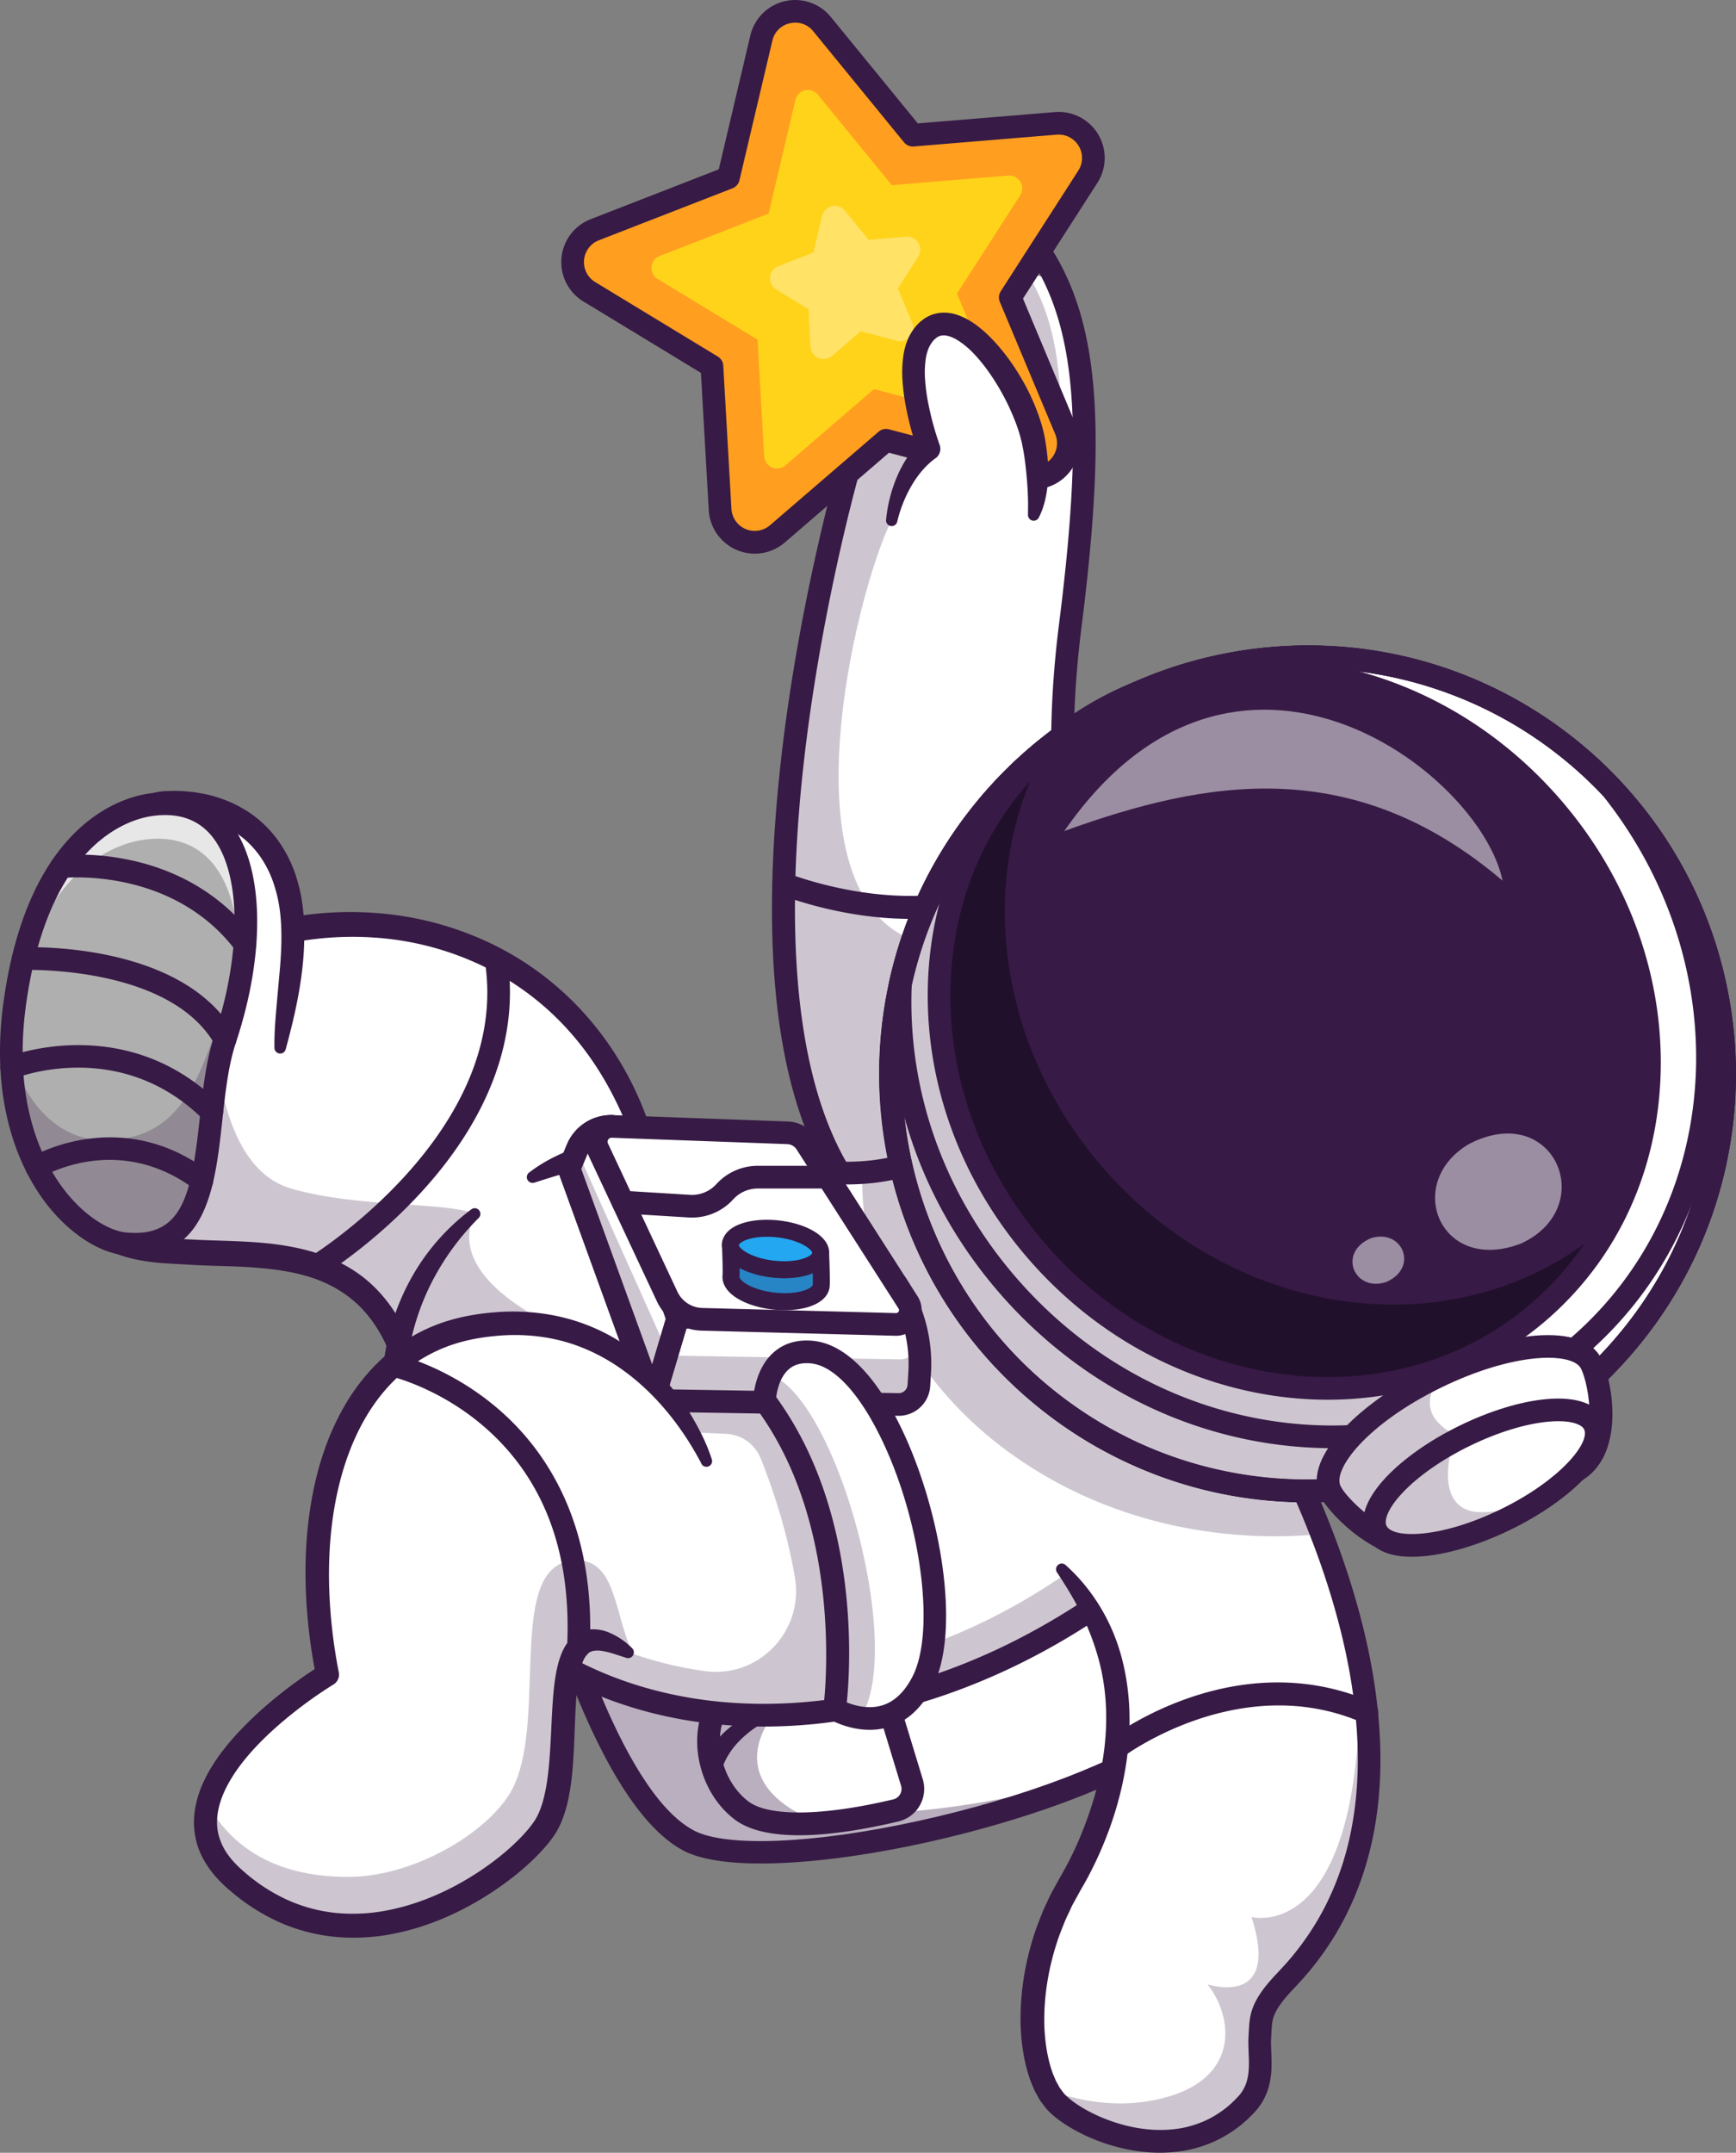 <svg id="Layer_1" data-name="Layer 1" xmlns="http://www.w3.org/2000/svg" viewBox="0 0 2476.14 3070.08"><rect x="0" y="0" width="2476.14" height="3070.08" fill="#808080" stroke="none"/><defs><style>.cls-1{fill:#fff;}.cls-2{opacity:0.25;}.cls-3{fill:#371a45;}.cls-4{fill:#afafaf;}.cls-5{opacity:0.7;}.cls-6{opacity:0.35;}.cls-7{fill:#ff9e1f;}.cls-8{fill:#ffd31a;}.cls-9{fill:#ffe266;}.cls-10{fill:#21102b;}.cls-11{opacity:0.5;}.cls-12{fill:#22a7f0;}</style></defs><path class="cls-1" d="M2486.61,2095l-459.19,106.33c-277.64-260.76-40.82-1076.39-40.82-1076.39l-8.78-258.46s174.42-33.18,261.46-17.7c10.58,1.87,19.84,4.46,27.36,7.89,69.61,31.87,71.89,208.52,35,495.41-16.42,127.23-14.05,236.39-1,328.81C2341.35,1970.15,2486.61,2095,2486.61,2095Z" transform="translate(-775.01 -459.72)"/><g class="cls-2"><path class="cls-3" d="M2486.61,2095l-459.19,106.33c-277.64-260.76-40.82-1076.39-40.82-1076.39l-8.78-258.46s174.42-33.18,261.46-17.7c28.63,43,49.24,108.06,48.41,206.37-.85,102-148.22,64.06-148.22,64.06s-62.28,22.13-93.07,83.14c-50.12,99.22-164.82,558.4,53,604.61C2180,1824,2249,1758.36,2300.55,1680.84,2341.35,1970.15,2486.61,2095,2486.61,2095Z" transform="translate(-775.01 -459.72)"/></g><path class="cls-3" d="M2027.41,2217.45a16.15,16.15,0,0,1-11.06-4.37c-119-111.79-162.59-330.29-129.53-649.44,22.9-221.14,76.67-416.43,83.52-440.73L1961.65,867a16.16,16.16,0,0,1,6.4-13.45c34.7-26.22,210.73-153.77,268.87-89.06,101.79,113.33,122.14,262.1,80.68,589.57-33.77,266.72,16.91,450.67,65.37,558,52.43,116.15,113.63,170.15,114.24,170.68a16.16,16.16,0,0,1-21.14,24.45c-2.68-2.31-66.23-58-121.65-179.82-50.68-111.4-103.76-302-68.89-577.4,40.08-316.5,21.74-458.79-72.66-563.9-27.24-30.34-143.89,33.21-218.63,88.26l8.49,250a16,16,0,0,1-.63,5.05c-2.33,8.06-230.85,809.11,36.38,1060.11a16.16,16.16,0,0,1-11.07,27.94Z" transform="translate(-775.01 -459.72)"/><path class="cls-3" d="M2073.15,1770.1q-15,0-30.62-1c-85.62-5.74-152.94-32.75-155.76-33.9a16.16,16.16,0,0,1,12.17-30c3.11,1.26,257.71,101.63,386.4-58.64a16.16,16.16,0,0,1,25.21,20.24C2256,1734.71,2174.37,1770.1,2073.15,1770.1Z" transform="translate(-775.01 -459.72)"/><path class="cls-1" d="M1721.93,2246.27l-82.13,65.14-267,211.79C1357.26,2221.79,1167.92,2253.66,1041,2245c-34.24-2.35-101.61-.31-135.59-41.32,0,0-7.44-95.08,22.13-193.4,22.52-75,66.49-151.81,151.59-190C1343.16,1702.1,1697,1827.62,1721.93,2246.27Z" transform="translate(-775.01 -459.72)"/><g class="cls-2"><path class="cls-3" d="M1639.8,2311.41l-267,211.79C1357.26,2221.79,1167.92,2253.66,1041,2245c-34.24-2.35-101.61-.31-135.59-41.32,0,0-7.44-95.08,22.13-193.4l153.65-174.46S1057.13,2117.19,1191,2155c98,27.67,213.15,18,261.45,35.51C1508.91,2211,1576.27,2258.5,1639.8,2311.41Z" transform="translate(-775.01 -459.72)"/></g><path class="cls-3" d="M1364.74,2523.62c-2.9-13.26-5.4-26.4-8-39.44s-5.5-25.88-8.58-38.59c-6.24-25.36-13.5-50.28-24.85-72.91-11.17-22.65-26.08-42.93-44.79-58.64s-40.91-27.05-65-34.19-49.87-10.57-76.1-12.51-53.14-2.12-80.7-3.33l-40.76-2.36a318.81,318.81,0,0,1-42.45-4.89c-14.33-2.74-28.88-6.79-42.91-13.49A104.69,104.69,0,0,1,893,2214h0l-3.28-3.7-.39-5.36c-1.12-15.39-1.3-29.65-1.12-44.41s.95-29.25,2.2-43.84a589.16,589.16,0,0,1,13.85-86.94c6.9-28.67,16.14-57,29-84.11A321,321,0,0,1,982.42,1870a264.36,264.36,0,0,1,71.33-57c6.71-3.6,13.69-7,20.53-10s13.58-5.84,20.47-8.51c13.79-5.35,27.78-10.16,42-14.32a490.93,490.93,0,0,1,175.57-18.31,455.8,455.8,0,0,1,170.34,47,428.64,428.64,0,0,1,138,110.36c37.79,45.65,66,98.77,83.6,154.67a520,520,0,0,1,19.59,85.28,571.62,571.62,0,0,1,6.15,86.65,8.1,8.1,0,0,1-16.13,1v0c-7.24-56-18.34-111.22-37.63-163.32-19-52-45.49-101.21-80.8-143.27a395.18,395.18,0,0,0-128-101,421.33,421.33,0,0,0-157.73-42.38c-54.76-3.89-110.16,2.49-162.91,17.74-13.18,3.85-26.18,8.31-39,13.25q-9.62,3.72-19,7.89c-6.22,2.72-12,5.59-17.91,8.72a228.11,228.11,0,0,0-61.71,49.21,285.32,285.32,0,0,0-43.75,67.27A414.63,414.63,0,0,0,938,2038.08a555.93,555.93,0,0,0-13.93,81.73q-2,20.71-2.71,41.55c-.46,13.74-.51,28,.19,41.11l-3.67-9h0c14.29,16.22,37.08,24.93,61.7,28.81a364.77,364.77,0,0,0,38.32,3.64l40.4,2c26.57,1.17,53.94,1.42,81.7,3.48s56.06,6,83.83,14.52,54.84,22.21,77.27,41.91,39.79,44.35,52.06,70.45c24.58,52.47,32.84,109.57,27.69,164.58a8.17,8.17,0,0,1-16.11,1Z" transform="translate(-775.01 -459.72)"/><path class="cls-1" d="M1174.51,1955.21c7.28-61.34,29.89-154.14,10.91-227.23-26.16-100.72-109.66-126.41-174.77-122-131.72,8.81-90.82,436.69-90.82,436.69l220.08-19.87Z" transform="translate(-775.01 -459.72)"/><path class="cls-3" d="M1166.48,1954.26c-.39-20,1.28-39.62,2.93-59l5.15-57.45c2.94-37.76,3.46-75.79-6.72-110-9.61-34.63-30.28-64.66-59.77-82.56a147,147,0,0,0-48.48-18.59c-4.33-.83-8.74-1.36-13.09-2.07-4.43-.3-8.83-.83-13.27-1-4.45,0-8.89-.38-13.34,0l-6.66.28a18.57,18.57,0,0,0-2.86.26l-2.52.3a43,43,0,0,0-18.33,8.29c-5.69,4.38-10.86,10.46-15.43,17.36-9.15,13.92-15.79,31-21,48.57-10.21,35.5-15.15,73.55-18.18,111.62-5.85,76.29-4.28,154.25,1,230.85l0,.35a16.16,16.16,0,0,1-32.2,2.73c-4-39.58-6.09-78.64-7-118.11s-.57-78.93,2.5-118.55,8-79.37,19.31-119c5.85-19.72,13.19-39.56,25.41-58.36,6.17-9.32,13.64-18.45,23.4-26a77.24,77.24,0,0,1,34.53-15.33l4.74-.56a43.86,43.86,0,0,1,4.43-.35l7.95-.25c5.29-.3,10.6.17,15.9.24,5.3.26,10.58.91,15.87,1.38,5.26.87,10.55,1.6,15.77,2.67a181.61,181.61,0,0,1,59.87,23.78,162.13,162.13,0,0,1,46.89,44.9,185.09,185.09,0,0,1,26.7,58c5.85,20.37,8.24,41.29,8.9,61.69a426.23,426.23,0,0,1-2.63,60.52c-4.43,39.76-13.64,78-23.77,115.35l0,.07a8.16,8.16,0,0,1-16-2Z" transform="translate(-775.01 -459.72)"/><path class="cls-4" d="M952.65,2233.34c-64.86-6.52-188.6-117.9-156.17-345.62s145.31-273.34,193-280.23c141.28-20.42,165.06,158.85,106.46,334.6C1058,2056.09,1098.36,2248,952.65,2233.34Z" transform="translate(-775.01 -459.72)"/><g class="cls-5"><path class="cls-1" d="M1108.58,1899.37c23.3-140.39-13.39-258.69-129.62-241.93-42.44,6.12-136.35,42.87-179.47,211,35.9-211,143.69-254.24,190-260.92C1119.31,1588.73,1149.93,1738.56,1108.58,1899.37Z" transform="translate(-775.01 -459.72)"/></g><g class="cls-2"><path class="cls-3" d="M1123.45,1817.69c-4.08,39.79-13.4,82.22-27.47,124.4-38,114,2.37,305.92-143.32,291.25-57-5.72-159.6-92.57-161.47-268.27,26.8,86.44,80.22,117.08,120.81,119.8C1065.82,2095.15,1068.12,1935.46,1123.45,1817.69Z" transform="translate(-775.01 -459.72)"/></g><path class="cls-3" d="M968.42,2250.33a173.89,173.89,0,0,1-17.39-.9h0c-35.28-3.55-76.94-31-108.72-71.53-32.7-41.74-84.22-135.24-61.83-292.46,35.63-250.18,167.23-288.24,206.72-294,47.47-6.86,87,6.67,114.1,39.14,50.18,60,54.1,184.3,10,316.58-10.63,31.88-15,71.68-19.18,110.18C1082.21,2148.11,1071,2250.33,968.42,2250.33Zm-14.16-33.07c82.79,8.35,94.07-56.67,105.72-163.38,4.39-40.18,8.93-81.74,20.65-116.9,40-120,38.36-234.79-4.13-285.61-19.85-23.76-48.35-33.12-84.68-27.88C958,1628.38,845,1662.06,812.48,1890c-20.7,145.34,25.75,230.28,55.28,268,31.75,40.53,66.44,57.27,86.5,59.29Z" transform="translate(-775.01 -459.72)"/><path class="cls-3" d="M1124.5,1822.29a16.12,16.12,0,0,1-12.93-6.45c-90.75-120.59-245.55-104.19-247.13-104a16.16,16.16,0,0,1-3.78-32.1c7.07-.85,174.62-19,276.74,116.68a16.17,16.17,0,0,1-12.9,25.88Z" transform="translate(-775.01 -459.72)"/><path class="cls-3" d="M1096,1958.26a16.16,16.16,0,0,1-14.09-8.22c-64.4-114-271.21-107.09-273.28-107a16.16,16.16,0,0,1-1.32-32.29c9.28-.42,228.61-7.86,302.75,123.38a16.16,16.16,0,0,1-14.06,24.12Z" transform="translate(-775.01 -459.72)"/><path class="cls-3" d="M1077.16,2061.75a16.1,16.1,0,0,1-11.42-4.73c-118.83-118.71-266.46-60.59-267.94-60a16.17,16.17,0,0,1-12.18-30c1.68-.68,169.16-66.61,303,67.06a16.17,16.17,0,0,1-11.42,27.6Z" transform="translate(-775.01 -459.72)"/><path class="cls-3" d="M1063,2159.51a16.09,16.09,0,0,1-9.72-3.26c-109.61-82.66-216.59-19.1-217.65-18.45a16.16,16.16,0,0,1-16.85-27.59c1.26-.76,127-75.51,254,20.23a16.16,16.16,0,0,1-9.74,29.07Z" transform="translate(-775.01 -459.72)"/><path class="cls-1" d="M2480.11,2464.88l-91.78,16.23-46.75,8.25-806.19,142.45s12.83,54.42,35.91,126c4.51,14,9.41,28.67,14.68,43.71,39.24,112.09,99.12,245.08,171.41,283.09,108.08,56.81,541.86-38.52,694.75-152.11,70.1-52.05,62.76-224.91,47.86-345.22-1.63-13.45-3.4-26.26-5.17-38.14C2487.45,2499,2480.11,2464.88,2480.11,2464.88Z" transform="translate(-775.01 -459.72)"/><g class="cls-6"><path class="cls-3" d="M2388.33,2481.11l-46.75,8.25-640.13,113.1-166.06,29.35s.27,1.13.8,3.29c.16.61.34,1.34.52,2.11.16.61.33,1.3.51,2,.11.53.26,1.05.37,1.58.07.21.1.45.16.65.25,1,.52,2.07.83,3.21a5.38,5.38,0,0,0,.19.77c.24.93.49,1.91.75,3,.35,1.42.75,2.88,1.15,4.42.31,1.09.59,2.27.91,3.45l1,3.69c.41,1.58.88,3.24,1.3,4.94,1,3.44,1.92,7.09,3,10.93.89,3.41,1.89,7,3,10.68,1.21,4.29,2.46,8.78,3.81,13.43,5,17.17,10.87,36.78,17.68,57.9,1.32,4.11,2.69,8.29,4.07,12.51,1,2.94,2,5.95,3,9,2.44,7.27,5,14.74,7.62,22.24,39.24,112.13,99.12,245.08,171.4,283.05,89,46.81,398.84-9.53,590.86-94.36-173,49.88-365.42,73.21-432.5,37.93-33.16-17.44-64.21-57.93-92-107.71-11.82-21.2,4.52-46.92,28.78-45.91l.58,0c44.46,1.69,93.86-2.58,149.9-16.12,120.1-29,288.76-87.83,396.92-252.05C2402.53,2602.52,2396.33,2547.55,2388.33,2481.11Z" transform="translate(-775.01 -459.72)"/></g><path class="cls-3" d="M1860.36,3117.28c-47.67,0-86.42-5.7-110.51-18.37-136.46-71.73-226.44-447.45-230.21-463.41l-3.92-16.65,976.89-172.59,3.28,15.22c.21,1,21.08,98.7,28,205.27,9.51,147.3-11.36,241.08-62,278.74C2336.26,3038.76,2037.14,3117.28,1860.36,3117.28Zm-305.09-472.59c19,73.58,101.17,368.6,209.62,425.61,46,24.2,171.49,18.85,319.61-13.62,151.76-33.27,288.94-85.82,358-137.14,80.29-59.65,47.59-321.62,24.92-436Z" transform="translate(-775.01 -459.72)"/><path class="cls-1" d="M2075.68,3001.63l-46.92-154a31.53,31.53,0,0,0-31.46-22.35c-52.58,2.2-173.76,13.59-201.62,71.47-23.14,48-4.48,113.43,37.08,144.86,46.49,35.17,163,13.48,220-.06A31.56,31.56,0,0,0,2075.68,3001.63Z" transform="translate(-775.01 -459.72)"/><g class="cls-6"><path class="cls-3" d="M1997.29,2825.31c-52.57,2.17-173.75,13.58-201.6,71.46-23.15,48.05-4.49,113.42,37.09,144.88,28.6,21.6,83.68,21.72,135.09,15.46-26.71-1.42-49.6-7.92-66.08-18.69-94.42-61.73-17.21-141-17.21-141s-24.26-5.3-27.33-13.17c-12.85-32.91,95.43-49.81,151.66-57.26A30.57,30.57,0,0,0,1997.29,2825.31Z" transform="translate(-775.01 -459.72)"/></g><path class="cls-3" d="M1914.85,3077c-37.09,0-70.16-6.07-91.84-22.46-49-37.07-67.8-111-41.9-164.77,30.61-63.56,148.16-77.79,215.51-80.61a47.59,47.59,0,0,1,47.6,33.79l46.92,154a47.72,47.72,0,0,1-34.63,60.36C2012.44,3067.75,1960.6,3077,1914.85,3077Zm83.77-235.56-.65,0c-100.79,4.22-171,27.52-187.74,62.33-19.23,39.95-4.45,97.18,32.28,125,29.08,22,106.29,20.92,206.53-2.9a15.41,15.41,0,0,0,11.18-19.49l-46.92-154A15.39,15.39,0,0,0,1998.62,2841.42Z" transform="translate(-775.01 -459.72)"/><path class="cls-3" d="M1777.24,2976a63.71,63.71,0,0,1,3.26-8.4c1.14-2.44,2.33-4.83,3.64-7.08a112.31,112.31,0,0,1,8.48-13,134.3,134.3,0,0,1,20.67-22,170.65,170.65,0,0,1,50.26-29.76,241.72,241.72,0,0,1,27.32-8.57c9.21-2.6,18.25-4.15,27.47-5.91s18.46-3,27.82-3.82,18.51-1.42,28.76-.21a4.26,4.26,0,0,1-.63,8.48l-.51,0a93.74,93.74,0,0,0-12.87.7c-4.42.49-8.85,1.21-13.27,2-8.84,1.62-17.63,3.7-26.35,6.1s-17.56,4.87-25.8,8a223.49,223.49,0,0,0-24.43,10.17,149.23,149.23,0,0,0-41.66,30,109.38,109.38,0,0,0-15.29,19.55,86.45,86.45,0,0,0-5.65,10.64c-.84,1.8-1.53,3.6-2.17,5.39a38.84,38.84,0,0,0-1.35,4.57,14.33,14.33,0,0,1-28.35-4.17,16.22,16.22,0,0,1,.45-2Z" transform="translate(-775.01 -459.72)"/><path class="cls-3" d="M2419,2690.32c7,18.74,13.35,37.45,19.52,56.36s12,37.91,17.28,57.15,10.32,38.6,14.31,58.39,7.44,39.82,8.57,60.94a16.18,16.18,0,0,1-32.31,1.72c0-.35,0-.69,0-1v-.17c.26-18.37-1.69-37.55-4.24-56.64s-6.17-38.3-10.11-57.42-8.43-38.2-13.25-57.21-10-38-15.52-56.71l0-.09a8.33,8.33,0,0,1,15.8-5.28Z" transform="translate(-775.01 -459.72)"/><path class="cls-1" d="M2583.08,2509c-25.62,37.18-50.66,75-82,106.33q-12.78,12.81-25.79,25a1091.59,1091.59,0,0,1-144.87,115.21c-362.58,240.27-775.15,182.44-937.74-102.44-103.86-182-62-391.28,103.43-494.7,172.61-107.91,292.06-43.16,445.48-27.83a380.07,380.07,0,0,0,63.16,1.37c1.37,0,2.79-.14,4.16-.27,57.49-4.54,114.56-25.28,171.67-77l89,100.4,261.13,294.8Z" transform="translate(-775.01 -459.72)"/><g class="cls-2"><path class="cls-3" d="M2583.08,2509c-25.62,37.18-50.66,75-82,106.33-393.28,393.21-919.54,368.68-1108.4,37.75-41.78-73.21-60-150.83-56.05-224.18,16.5-72.45,18.16-150.77,115.85-238.43,16.64-15-98.27,90.79,201.44,197.73,45.46,16.2-249.22,197.48-243.93,206.64,82.53,143.51,216.67,226.33,370,248,77,10.9,141.86-56.85,128.82-133.54-12.08-71.09-34.28-133.66-48.91-170a55.66,55.66,0,0,0-49.07-34.74l-48.8-2.26-34-76.92s183.11-80.73,221.61-57.78c34.58,20.57,70.48,385.77,77.46,460.17,159.27-39.94,320.91-137.41,455.4-292.79,18.48-21.33,50.81-34.59,78.48-51Z" transform="translate(-775.01 -459.72)"/></g><path class="cls-3" d="M1529.62,2132c23.34-18,50.19-30.17,78-39.32,3.52-1.09,7-2.13,10.72-3.13,4.14-1,7.44-1.65,11.21-2.48q10.9-2.19,21.88-3.73a349.41,349.41,0,0,1,44.13-3.19c29.45-.19,58.53,2.9,86.88,7.37s56.1,10.39,83.67,15.39,55,9.57,82.27,12c27.12,2.44,54.16,2.25,80.45-1.88a247.52,247.52,0,0,0,75.31-24.44A280.62,280.62,0,0,0,2138.3,2068a367,367,0,0,0,31.42-25.29l12.19-10.89,10.76,12.15,402.52,454.4,8.4,9.48-7.19,10.41c-22.63,32.74-45.16,66.85-73.45,97.64-3.52,3.85-7.19,7.63-10.86,11.32l-10.87,10.64c-7.18,7.16-14.66,14-22,20.95s-15.06,13.59-22.58,20.4c-7.69,6.62-15.35,13.27-23.16,19.76-62.44,51.85-130.6,97.14-203.61,133.16s-150.76,62.84-231.13,77.49-163.33,16.9-244.4,3.37c-80.89-13.57-159.91-43.24-227.84-90.55a494.94,494.94,0,0,1-160.84-185.6c-18.55-37-32.45-76.65-40-117.7s-8.71-83.44-2.11-124.84a331.18,331.18,0,0,1,41.41-117.76,311.16,311.16,0,0,1,82.28-92.14,8.1,8.1,0,0,1,10.58,12.22l0,0a363.23,363.23,0,0,0-67.88,93.49A348,348,0,0,0,1356.25,2399c-9.88,75.61,4.06,154.24,38.55,223.28,34.08,69.41,86.47,129.55,150.08,173.54,63.59,44.3,138,72.35,214.75,85.22s156.24,10.71,233.29-3.28,152.15-39.73,222.58-74.67,136.62-78.68,197.27-129.05c7.58-6.29,15-12.76,22.5-19.19,7.31-6.62,14.78-13,21.95-19.83s14.46-13.41,21.45-20.38l10.58-10.35c3.38-3.41,6.68-6.8,9.92-10.34,25.95-28.2,47.83-61.06,70.62-94.1l1.2,19.89-402.51-454.39,22.95,1.25a398.45,398.45,0,0,1-34.47,27.73,313.55,313.55,0,0,1-38.15,23.09,280.48,280.48,0,0,1-85,27.58c-29.49,4.63-59.28,4.75-88.32,2.14-28.88-2.7-57.21-7-85.2-11.95s-55.6-10.09-83-14-54.6-6.77-81.6-6.69a378,378,0,0,0-40.28,2c-6.66.72-13.34,1.61-19.93,2.69l-9.53,1.72c-3.14.68-6.45,1.5-9.71,2.31-26.41,6.46-52.49,14.62-79,23.05l-.14,0a8.19,8.19,0,0,1-7.47-14.3Z" transform="translate(-775.01 -459.72)"/><path class="cls-7" d="M2236.75,1139.67l-197.87-52.08-155.06,133.5c-31.11,26.79-79.42,6.25-81.76-34.7l-11.62-204.28-174.9-106.27c-35.07-21.28-30.46-73.56,7.76-88.44l108.11-42a0,0,0,0,1,.06,0L1814,713.19l47-199.13c9.39-39.93,60.53-51.74,86.5-20L2077,652.54,2281,635.69c40.87-3.38,67.89,41.59,45.71,76.1L2216,883.92l64.91,154.91,14.17,33.81C2310.87,1110.49,2276.48,1150.08,2236.75,1139.67Z" transform="translate(-775.01 -459.72)"/><path class="cls-8" d="M2021.6,1014.64l-126.32,108.75a18.36,18.36,0,0,1-30.31-12.88l-9.46-166.38-142.44-86.54a18.36,18.36,0,0,1,2.88-32.81l62.85-24.44v0l92.46-36,38.27-162.15a18.36,18.36,0,0,1,32.09-7.41l105.44,129,166.1-13.72a18.36,18.36,0,0,1,17,28.23L2140,878.49l64.4,153.72a18.36,18.36,0,0,1-21.61,24.85Z" transform="translate(-775.01 -459.72)"/><path class="cls-9" d="M2002.58,932.19,1962,967.13A18.72,18.72,0,0,1,1931.08,954l-3-53.44-45.82-27.84a18.72,18.72,0,0,1,2.93-33.45l50-19.45,12.29-52.07a18.71,18.71,0,0,1,32.71-7.54L2014,801.67l53.39-4.41A18.71,18.71,0,0,1,2084.67,826l-29,45.07,20.68,49.36a18.72,18.72,0,0,1-22,25.35Z" transform="translate(-775.01 -459.72)"/><path class="cls-3" d="M1851.64,1249.3a65.85,65.85,0,0,1-65.7-62l-11.15-195.81L1607.17,889.67a65.67,65.67,0,0,1,10.28-117.33l182.78-71.11,45-190.88A65.67,65.67,0,0,1,1960,483.86l124.12,151.86,195.45-16.15a65.67,65.67,0,0,1,60.65,101l-106.07,165,75.76,180.9a65.67,65.67,0,0,1-77.28,88.88L2043,1105.38l-148.63,128A65.38,65.38,0,0,1,1851.64,1249.3ZM1909.49,492a35.07,35.07,0,0,0-7.81.9,32.73,32.73,0,0,0-25,24.84l-47,199.15a16.16,16.16,0,0,1-9.87,11.36l-190.7,74.19A33.34,33.34,0,0,0,1624,862l174.88,106.24a16.14,16.14,0,0,1,7.75,12.89l11.64,204.3a33.34,33.34,0,0,0,55,23.37l155.08-133.5A16.15,16.15,0,0,1,2043,1072L2240.88,1124a33.35,33.35,0,0,0,39.25-45.13l-79.05-188.73a16.18,16.18,0,0,1,1.32-15l110.66-172.12a33.34,33.34,0,0,0-30.79-51.26l-203.93,16.85a16.17,16.17,0,0,1-13.85-5.88L1935,504.32A32.64,32.64,0,0,0,1909.49,492Z" transform="translate(-775.01 -459.72)"/><path class="cls-3" d="M1226.48,2281.54a16.16,16.16,0,0,1-8.45-29.95c2.87-1.76,286.54-178.51,248.56-421.21a16.16,16.16,0,0,1,31.93-5c17.19,109.83-23.24,223.32-116.9,328.2-69.83,78.2-143.63,123.69-146.73,125.59A16.06,16.06,0,0,1,1226.48,2281.54Z" transform="translate(-775.01 -459.72)"/><path class="cls-1" d="M2609.8,3283.37c-39.25,40.67-36,54.47-37.9,81.71s9.3,65.42-19.53,96.28c-92.73,99.25-237.88,33.63-272.3-5a90.53,90.53,0,0,1-12-17.63c-31.1-58.37-32.35-182,33.9-293.09,33.13-55.55,116.54-231.46,28.43-390.07a329.52,329.52,0,0,0-41.61-58.54l82.21-84,159.65-163.14,21.18-21.67S2610.47,2519,2660,2647.4c21.81,56.47,41.89,120.23,54.42,186.76C2743.45,2987.9,2732.31,3156.34,2609.8,3283.37Z" transform="translate(-775.01 -459.72)"/><g class="cls-2"><path class="cls-3" d="M2609.8,3283.37c-39.25,40.67-36,54.47-37.9,81.71s9.3,65.42-19.53,96.28c-92.73,99.25-237.88,33.63-272.3-5a90.53,90.53,0,0,1-12-17.63c36.15,14.42,95.29,29.72,161.47,14.17,113.67-26.71,105.94-113.94,68-163.23,0,0,105,34.64,62.47-96.16,0,0,161.1,43.77,154.4-359.33C2743.45,2987.9,2732.31,3156.34,2609.8,3283.37Z" transform="translate(-775.01 -459.72)"/></g><path class="cls-3" d="M2565.42,2419.4c12.83,20.39,24.23,40.53,35.44,61.23s21.72,41.54,31.82,62.68a1369.85,1369.85,0,0,1,54.12,129.76c31.29,88.36,53.69,181,56.87,276.11,1.49,47.43-2.18,95.41-13,142.17s-28.85,92.08-54.44,133A426.94,426.94,0,0,1,2633,3282l-12.17,13.21c-3.83,4-7.54,8.06-11.07,12.15-7,8.18-13.06,16.62-16.61,24.72a47.39,47.39,0,0,0-3.53,12.61c-.67,4.59-.9,10-1.23,15.9-.18,3-.39,6.19-.45,8.35-.13,2.39-.06,5.07,0,7.74l.63,17.25c.38,12.06.19,25.3-3.12,38.84a86.7,86.7,0,0,1-19.34,37.36,96.66,96.66,0,0,1-6.74,7.07c-2.28,2.2-4.39,4.55-6.85,6.56l-7.2,6.23c-2.46,2-5.07,3.85-7.6,5.78a169.52,169.52,0,0,1-33.16,19,184.65,184.65,0,0,1-36.42,11.33,206,206,0,0,1-37.61,3.64c-25.12.2-49.79-4.15-73.32-11.43s-46-17.57-67-31.85a139.06,139.06,0,0,1-15.4-12.08,89.44,89.44,0,0,1-7.39-7.43l-6.36-8.3a56.77,56.77,0,0,1-5.44-8.58c-1.62-2.91-3.32-5.81-4.83-8.75-2.41-6-5.33-11.88-7.22-17.92-8.16-24.1-11.62-48.67-12.72-73.08-1.53-48.83,6.85-97.23,23-142.79,4.38-11.27,8.48-22.67,13.88-33.5,2.65-5.44,4.88-11.08,7.89-16.33l8.75-15.9c3-5.56,5.72-9.91,8.4-14.88s5.33-9.79,7.83-14.78c5-10,9.81-20.13,14.16-30.46,17.37-41.29,30.26-84.64,35.46-128.79s2.89-88.93-9.39-131.13a359.05,359.05,0,0,0-23.89-61.49c-9.85-19.87-21.56-38.94-34.2-58l-.09-.14a8.14,8.14,0,0,1,12.2-10.57c35.59,31.77,62.54,74.4,76.86,121s17.27,96.25,12,144.11-18.3,94.61-37.12,138.54c-4.65,11-9.76,21.84-15.18,32.53-2.69,5.36-5.52,10.65-8.45,15.92s-6.25,10.67-8.7,15.36l-8,14.53c-2.78,4.79-4.79,10-7.23,14.95-5,9.9-8.71,20.34-12.77,30.65-14.94,41.64-22.83,86-21.65,129.91.86,21.83,4,43.59,10.59,63.45,1.53,5,3.84,9.51,5.67,14.33,1.14,2.2,2.4,4.29,3.56,6.45a32.76,32.76,0,0,0,3.8,6.09l4.12,5.56a58.43,58.43,0,0,0,4.84,4.88,106.53,106.53,0,0,0,11.89,9.39c17.27,11.92,37.36,21.25,57.95,27.79s42.16,10.35,63.41,10.25a167.5,167.5,0,0,0,31.47-2.9,153.31,153.31,0,0,0,29.8-9.28,136.66,136.66,0,0,0,27-15.48c8.43-5.9,16.37-13.54,23.11-20.82a54.12,54.12,0,0,0,12.26-23.71c2.23-9,2.58-19.17,2.21-30.22l-.64-17.48c0-3.12-.13-6.24,0-9.63l.48-9c.33-5.62.54-11.84,1.52-18.73a79.79,79.79,0,0,1,5.82-20.74c5.81-13.14,13.74-23.54,21.73-32.94,4-4.69,8.15-9.18,12.32-13.54l11.37-12.35a395.68,395.68,0,0,0,40-53.34c23.58-37.7,40.35-79.54,50.36-123.1s13.58-88.78,12.16-133.91c-3-90.46-24.51-180.21-55-266.26a1338.55,1338.55,0,0,0-52.84-126.69q-14.81-31-31.1-61.25c-10.84-20-22.3-40.23-34.15-59.05l-.2-.31a16.16,16.16,0,0,1,27.36-17.22Z" transform="translate(-775.01 -459.72)"/><path class="cls-3" d="M2639.49,2601.91A608,608,0,0,1,2263.22,2472c-265.15-207.83-311.79-592.64-104-857.79s592.64-311.8,857.8-104,311.8,592.64,104,857.8h0C3000.67,2521.64,2820.94,2601.91,2639.49,2601.91Zm1.27-1189.18c-171.86,0-342.06,76-456.06,221.46-196.83,251.13-152.66,615.57,98.46,812.42s615.58,152.67,812.43-98.47h0c196.83-251.13,152.66-615.58-98.47-812.42A575.89,575.89,0,0,0,2640.76,1412.73Zm467.55,945.38h0Z" transform="translate(-775.01 -459.72)"/><g class="cls-2"><path class="cls-3" d="M2660,2647.4a684.66,684.66,0,0,1-184.72-7.06A646.75,646.75,0,0,1,2371,2613a612.88,612.88,0,0,1-140.51-70.71c-150.68-102.18-228.14-255.53-225.76-410.33,1.37,0,2.79-.14,4.16-.27,57.49-4.54,114.56-25.28,171.67-77l89,100.4,261.13,294.8,21.18-21.67S2610.47,2519,2660,2647.4Z" transform="translate(-775.01 -459.72)"/></g><circle class="cls-1" cx="1865.13" cy="1531.44" r="594.83"/><g class="cls-2"><path class="cls-3" d="M3008.08,2458.69c-210.52,166-514.57,173.34-734.89.66-258.56-202.67-303.88-576.58-101.21-835.14,100.44-128.15,242.95-203.9,392.62-223C2350.19,1690.37,2404,2099.52,2689.16,2323A663.94,663.94,0,0,0,3008.08,2458.69Z" transform="translate(-775.01 -459.72)"/></g><path class="cls-3" d="M2639.49,2601.91A608,608,0,0,1,2263.22,2472c-265.15-207.83-311.79-592.64-104-857.79s592.64-311.8,857.8-104,311.8,592.64,104,857.8h0C3000.67,2521.64,2820.94,2601.91,2639.49,2601.91Zm1.27-1189.18c-171.86,0-342.06,76-456.06,221.46-196.83,251.13-152.66,615.57,98.46,812.42s615.58,152.67,812.43-98.47h0c196.83-251.13,152.66-615.58-98.47-812.42A575.89,575.89,0,0,0,2640.76,1412.73Zm467.55,945.38h0Z" transform="translate(-775.01 -459.72)"/><path class="cls-3" d="M2638.91,2602.24c-135.89,0-267-45-375.69-130.2a610.52,610.52,0,0,1-104-857.78c100.69-128.46,245.35-210,407.36-229.65s322,25,450.43,125.69a613,613,0,0,1,67.72,61.76c99.46,105.21,158.28,243.23,165.61,388.61A610.64,610.64,0,0,1,3121,2368.08l-12.72-10,12.72,10c-100.67,128.44-245.34,210-407.35,229.63A619.2,619.2,0,0,1,2638.91,2602.24Zm1.84-1189.5c-171.86,0-342.05,76-456.05,221.46a573.74,573.74,0,0,0-109.52,231c-48,216.48,33.59,444.68,208,581.36,121.66,95.36,273.17,137.64,426.61,119s290.45-95.84,385.8-217.48h0c175.3-223.65,160.55-547.76-34.31-753.89a578.38,578.38,0,0,0-420.51-181.51Z" transform="translate(-775.01 -459.72)"/><ellipse class="cls-3" cx="2621.06" cy="1927.25" rx="485.09" ry="533.12" transform="translate(-1394.73 1753.17) rotate(-41.36)"/><path class="cls-10" d="M2973.35,2327.37c-201.08,177.06-521.8,141.44-716.38-79.54-193.21-219.45-189.35-539.15,7.6-717-97,180.1-68.88,421,86.27,597.2,194.58,221,515.3,256.6,716.38,79.54,1.43-1.24,2.79-2.47,4.18-3.74A445.1,445.1,0,0,1,2973.35,2327.37Z" transform="translate(-775.01 -459.72)"/><path class="cls-3" d="M2675.35,2525q-29.26,0-59-2.92c-157.8-15.55-304.33-91.84-412.62-214.81C2093,2181.42,2036,2023,2043.26,1861l.37-2.78a605.72,605.72,0,0,1,115.63-244c207.83-265.15,592.63-311.79,857.79-104a613,613,0,0,1,67.72,61.76l.86,1c204.25,255.38,184.38,613.76-45.24,815.86h0C2939.59,2477.68,2811.72,2525,2675.35,2525Zm-599.86-661.1c-6.53,153.05,47.62,302.87,152.53,422,102.86,116.8,241.91,189.26,391.53,204,149.2,14.73,291.07-29.77,399.47-125.23h0c216.48-190.54,234.77-529,41.77-770.9a580.19,580.19,0,0,0-63.69-58c-251.12-196.83-615.58-152.68-812.41,98.46A573.68,573.68,0,0,0,2075.49,1863.87Z" transform="translate(-775.01 -459.72)"/><path class="cls-3" d="M2668.87,2455.88c-152.47,0-309.69-67.53-424-197.38-96.77-109.9-148.8-247.61-146.52-387.76,2.3-140.73,59-267.07,159.74-355.74s233.18-128.94,373.09-113.41c139.31,15.46,269.33,84.51,366.1,194.42s148.8,247.61,146.52,387.76c-2.3,140.73-59,267.07-159.73,355.74l-10.68-12.13,10.68,12.13C2895.11,2417.82,2783.32,2455.88,2668.87,2455.88Zm-96-1025.23c-110.21,0-212.81,37.66-293.39,108.61-93.79,82.58-146.62,200.49-148.77,332-2.16,132.09,47,262,138.45,365.88,188.38,213.94,499.52,249,693.58,78.11h0c93.78-82.59,146.62-200.49,148.76-332,2.16-132.09-47-262-138.45-365.88s-214.11-169.08-345.41-183.66A497.58,497.58,0,0,0,2572.82,1430.65Z" transform="translate(-775.01 -459.72)"/><path class="cls-1" d="M3021.75,2557.93c-13.75,7.6-53.7,4-86.61,3.93-17.57-.08-33.12.85-41.62,5-43.67,21.32-76.39,98.6-113.25,96.27-41.75-2.63-96.61-54.26-107.66-76.95-19.28-39.49,48.4-112.12,151.15-162.24,2.06-1,4.11-2,6.2-3,100.52-47.51,195.86-55,214.75-16.34C3059.36,2434.7,3074.09,2528.86,3021.75,2557.93Z" transform="translate(-775.01 -459.72)"/><g class="cls-2"><path class="cls-3" d="M2780.27,2663.14c-41.75-2.63-96.61-54.26-107.66-76.95-19.28-39.49,48.4-112.12,151.15-162.24,2.06-1,4.11-2,6.2-3-11.39,15.52-24.72,41.87-6.25,64.46,28.2,34.45,93.88,39.22,93.88,39.22l17.55,37.19c-17.57-.08-33.12.85-41.62,5C2849.85,2588.19,2817.13,2665.47,2780.27,2663.14Z" transform="translate(-775.01 -459.72)"/></g><path class="cls-3" d="M2782.05,2679.36c-.93,0-1.86,0-2.79-.08-50.87-3.23-109.15-61.31-121.2-86-27.25-55.86,61.39-136.43,158.63-183.87,51.43-25.09,103.8-41,147.45-44.83,48.88-4.23,82.64,7.45,95.09,33,17.26,35.4,33.8,139.28-29.65,174.49-13.35,7.42-35.56,7.38-70.59,6.44-20.94-.57-49.63-1.33-58.38,2.93h0c-16.53,8.07-32.69,27.45-48.32,46.2C2830.13,2654.2,2809.15,2679.36,2782.05,2679.36ZM2983.16,2396c-5.11,0-10.52.25-16.2.75-39.81,3.47-88.14,18.27-136.1,41.67-106.27,51.85-155.35,116.86-143.75,140.65,8.8,18,59.13,65.68,94.19,67.9,12.1.71,30.19-21,46.16-40.1,17.81-21.36,36.23-43.45,59-54.55,15.85-7.74,43.81-7,73.42-6.19,18.89.51,47.44,1.27,54-2.39,41.68-23.13,28.42-107.18,16.29-132.06C3025.28,2401.7,3007.82,2396,2983.16,2396Zm-89.64,170.85h0Z" transform="translate(-775.01 -459.72)"/><path class="cls-1" d="M2965.26,2602.82a431,431,0,0,1-42.62,23.8c-85.84,41.9-168.52,49.11-184.61,16.13-15-30.86,33.44-86,110.06-127.27,5.3-2.85,10.73-5.61,16.29-8.34,85.86-41.87,168.52-49.11,184.64-16.1C3062.26,2518.19,3026.27,2564.07,2965.26,2602.82Z" transform="translate(-775.01 -459.72)"/><g class="cls-2"><path class="cls-3" d="M2965.26,2602.82a431,431,0,0,1-42.62,23.8c-85.84,41.9-168.52,49.11-184.61,16.13-15-30.86,33.44-86,110.06-127.27-6.91,23.11-20.59,83.73,21.43,98.12C2888.84,2620.24,2926.82,2613.31,2965.26,2602.82Z" transform="translate(-775.01 -459.72)"/></g><path class="cls-3" d="M2789,2679.86c-31,0-55.16-8.93-65.45-30-10.93-22.38-1.11-51.71,27.63-82.56,25.18-27,62.88-53.53,106.15-74.64s87.36-34.51,124.16-37.72c42-3.65,71.16,6.64,82.08,29,23.78,48.75-49.3,116-133.78,157.21h0C2881.83,2664.53,2829.57,2679.86,2789,2679.86Zm208.85-193.38c-4.13,0-8.64.2-13.55.63-32.94,2.88-73,15.15-112.8,34.57s-74.13,43.44-96.67,67.63c-21.72,23.32-25.55,39.54-22.23,46.35,9,18.43,77,18.42,163-23.57h0c86-42,127.9-95.55,118.91-114C3031.67,2492.35,3020.41,2486.48,2997.81,2486.48Zm-75.15,140.14h0Z" transform="translate(-775.01 -459.72)"/><g class="cls-11"><path class="cls-1" d="M2945.27,2232.83c-115.57,45.18-169-85.39-75.63-141.28C2991.33,2027.7,3056.73,2180.57,2945.27,2232.83Z" transform="translate(-775.01 -459.72)"/></g><g class="cls-11"><path class="cls-1" d="M2752,2288.14c-45.2,14.72-69.65-41.93-22-62.48C2775.16,2210.94,2799.61,2267.59,2752,2288.14Z" transform="translate(-775.01 -459.72)"/></g><g class="cls-11"><path class="cls-1" d="M2293.09,1644.86c242.73-350.64,592.87-85.32,625.13,70.84C2704.83,1534.33,2495.81,1571.44,2293.09,1644.86Z" transform="translate(-775.01 -459.72)"/></g><path class="cls-3" d="M2367.34,2968.31a16.16,16.16,0,0,1-9.82-29c7.33-5.58,181.44-135.6,373.17-52.75a16.17,16.17,0,1,1-12.82,29.68c-174.08-75.22-339.13,47.54-340.77,48.79A16.09,16.09,0,0,1,2367.34,2968.31Z" transform="translate(-775.01 -459.72)"/><path class="cls-1" d="M2046.86,1202.28s8.39-65.21,53.34-102.29c0,0-41.44-111.44-11.09-158.29,45.56-70.34,143.53,61.63,160.07,147.54,12.93,67.12-.22,106.17-.22,106.17" transform="translate(-775.01 -459.72)"/><path class="cls-3" d="M2038.85,1201.25a199.6,199.6,0,0,1,5.24-30.64,205,205,0,0,1,9.72-29.58c8.06-19.33,19.64-38.1,36.1-53.51h0l-4.86,18.1A450.07,450.07,0,0,1,2067,1039a294.43,294.43,0,0,1-4.58-34.74,170.11,170.11,0,0,1,1-36.56A97,97,0,0,1,2068,948.6a85.88,85.88,0,0,1,4.05-9.61,84.68,84.68,0,0,1,5.58-9.11,62.06,62.06,0,0,1,15.74-15.69,49.41,49.41,0,0,1,22.86-8.35,57.75,57.75,0,0,1,22.79,2.47,88.24,88.24,0,0,1,18.62,8.42c11.19,6.69,20.5,14.75,29.08,23.17,17,17,30.88,35.81,42.9,55.71a303.45,303.45,0,0,1,29.21,63.53q2.72,8.44,4.81,17.23,1,4.39,1.81,8.9l1.38,8.63a266.45,266.45,0,0,1,3.29,34.74,178.53,178.53,0,0,1-2.5,35c-2.16,11.73-5,22.82-11,34.32a8.13,8.13,0,0,1-15.33-3.85v-1.31c0-4.59.15-10.22.1-15.33s-.2-10.46-.46-15.7c-.48-10.44-1.35-20.85-2.42-31.25s-2.37-20.79-4.4-31.11l-1.51-7.7c-.53-2.42-1.14-4.85-1.78-7.29-1.26-4.87-2.74-9.76-4.41-14.63a323.85,323.85,0,0,0-26.34-56.67c-10.61-18-22.81-35.35-36.9-49.88a118.3,118.3,0,0,0-22.38-18.43c-7.72-4.73-15.68-7.35-21.38-6.72a16.05,16.05,0,0,0-8,2.87,30,30,0,0,0-7.52,7.69,56.57,56.57,0,0,0-3.1,5,54.33,54.33,0,0,0-2.35,5.68,64.72,64.72,0,0,0-3.11,13.08,138.33,138.33,0,0,0-.75,29.63,262.44,262.44,0,0,0,4.1,31,419.69,419.69,0,0,0,16.63,61.31,16.54,16.54,0,0,1-4.68,17.94l-.19.16h0c-13.84,9.69-25.65,23.51-34.93,39.31a190,190,0,0,0-20.67,51.54l-.11.45a8.08,8.08,0,0,1-15.92-2.51Z" transform="translate(-775.01 -459.72)"/><path class="cls-1" d="M1706.63,2456.89l349.74,5.77a28.86,28.86,0,0,0,29.29-27.06l1.08-17.37a210.54,210.54,0,0,0-32.87-126.65h0l-312.5,48.69Z" transform="translate(-775.01 -459.72)"/><g class="cls-2"><path class="cls-3" d="M2056.37,2462.66l-349.73-5.76,19.08-64.06,332.33,5.49a28.85,28.85,0,0,0,27.52-18.78,206.11,206.11,0,0,1,1.17,38.66l-1.1,17.4A28.84,28.84,0,0,1,2056.37,2462.66Z" transform="translate(-775.01 -459.72)"/></g><path class="cls-3" d="M2056.87,2478.83h-.76l-349.75-5.78a16.16,16.16,0,0,1-15.22-20.78l34.74-116.61a16.16,16.16,0,0,1,13-11.36l312.5-48.69a16.21,16.21,0,0,1,16.1,7.25,225.22,225.22,0,0,1,35.39,136.37l-1.08,17.37A45,45,0,0,1,2056.87,2478.83Zm-328.67-37.75,328.45,5.42h.21a12.67,12.67,0,0,0,12.66-11.91l1.08-17.37a192.85,192.85,0,0,0-24.95-108l-291.71,45.45Z" transform="translate(-775.01 -459.72)"/><path class="cls-1" d="M1598.61,2097.92l-11.81,28.5,119.83,330.47,34.74-116.62-93.26-274.14h0A51.55,51.55,0,0,0,1598.61,2097.92Z" transform="translate(-775.01 -459.72)"/><path class="cls-3" d="M1706.62,2473.05a16.16,16.16,0,0,1-15.19-10.65l-119.82-330.47a16.15,16.15,0,0,1,.26-11.69l11.81-28.51a68.13,68.13,0,0,1,65-41.75,16.15,16.15,0,0,1,14.71,10.95l93.26,274.14a16.14,16.14,0,0,1,.19,9.82l-34.75,116.61a16.17,16.17,0,0,1-15,11.55Zm-102.48-346.23,101,278.51,19.29-64.73L1637,2083.51a35.56,35.56,0,0,0-23.41,20.59h0Zm-5.53-28.91h0Z" transform="translate(-775.01 -459.72)"/><path class="cls-1" d="M1598.61,2097.92l-11.81,28.5,119.83,330.47,34.74-116.62-93.26-274.14h0A51.55,51.55,0,0,0,1598.61,2097.92Z" transform="translate(-775.01 -459.72)"/><g class="cls-2"><polygon class="cls-3" points="952.1 1928.44 931.63 1997.18 811.81 1666.69 822.83 1640.08 952.1 1928.44"/></g><path class="cls-3" d="M1706.62,2473.05a16.16,16.16,0,0,1-15.19-10.65l-119.82-330.47a16.15,16.15,0,0,1,.26-11.69l11.81-28.51a68.13,68.13,0,0,1,65-41.75,16.15,16.15,0,0,1,14.71,10.95l93.26,274.14a16.14,16.14,0,0,1,.19,9.82l-34.75,116.61a16.17,16.17,0,0,1-15,11.55Zm-102.48-346.23,101,278.51,19.29-64.73L1637,2083.51a35.56,35.56,0,0,0-23.41,20.59h0Zm-5.53-28.91h0Z" transform="translate(-775.01 -459.72)"/><path class="cls-1" d="M2070.22,2317.11l-145.34-226.79a32.76,32.76,0,0,0-26.4-15.07l-250.37-9.12a21.87,21.87,0,0,0-20.6,31.13l99,211.26a56.79,56.79,0,0,0,49.93,32.68l276.08,7.31A20.4,20.4,0,0,0,2070.22,2317.11Z" transform="translate(-775.01 -459.72)"/><path class="cls-3" d="M2053.06,2364.68h-1L1776,2357.36a72.59,72.59,0,0,1-64.14-42l-99-211.25A38,38,0,0,1,1648.7,2050l250.37,9.12a48.9,48.9,0,0,1,39.42,22.51l145.34,226.78h0a36.56,36.56,0,0,1-30.77,56.29Zm-405.78-282.4a5.7,5.7,0,0,0-5.13,8.12l99,211.26a40.43,40.43,0,0,0,35.73,23.38l276.07,7.31a4.38,4.38,0,0,0,3.81-2.15,4,4,0,0,0-.12-4.37L1911.27,2099a16.61,16.61,0,0,0-13.37-7.64l-250.38-9.12Z" transform="translate(-775.01 -459.72)"/><path class="cls-1" d="M2002.4,2909.54a109,109,0,0,1-36.9-12.41s35.89-258.73-100-440.26a100.76,100.76,0,0,1,3-19.37c5.5-21.73,21-53.47,64.3-49.57,116.5,10.54,216.66,353.78,158.57,469.24C2066.27,2907,2029.69,2913.46,2002.4,2909.54Z" transform="translate(-775.01 -459.72)"/><g class="cls-2"><path class="cls-3" d="M2002.4,2909.54a109,109,0,0,1-36.9-12.41s35.89-258.73-100-440.26c0,0-.72-21.23,9.08-36.37,92,35.23,186.91,372.39,132.23,481.09C2005.35,2904.37,2003.9,2907,2002.4,2909.54Z" transform="translate(-775.01 -459.72)"/></g><path class="cls-3" d="M2015.47,2926.64c-31.75,0-57-14.86-58.3-15.66l-9.15-5.49,1.46-10.58c.35-2.53,33.29-254.44-97-428.37l-3.37-4.51.16-5.64c0-1.77,1.56-43.5,29.07-67.9,14.73-13.07,33.5-18.68,55.85-16.66,40,3.62,79.43,38.49,114.09,100.84,63.07,113.47,101.05,305.11,57.47,391.75-15.63,31.08-37.23,50.79-64.18,58.6A93.76,93.76,0,0,1,2015.47,2926.64Zm-32.6-39.1c11,4.46,30.57,10.08,50,4.37,17.86-5.26,32.69-19.39,44.07-42,35.18-70,7.56-245.65-56.85-361.52-28.81-51.82-60.32-81.78-88.74-84.35-13.25-1.22-23.5,1.6-31.39,8.55-12.7,11.19-16.63,30.42-17.82,39.61C2001.46,2616.34,1988.25,2834.21,1982.87,2887.54Z" transform="translate(-775.01 -459.72)"/><path class="cls-12" d="M1940.1,2290.69c-1.57,14.33-28.87,23.09-61,19.57s-56.85-18-55.28-32.32c.68-6.19-.72-41.2-.72-41.2s43.47,19.63,61.7,21.63c17.61,1.93,54.56-8.87,54.56-8.87S1940.81,2284.23,1940.1,2290.69Z" transform="translate(-775.01 -459.72)"/><g class="cls-2"><path class="cls-3" d="M1940.1,2290.69c-1.57,14.33-28.87,23.09-61,19.57s-56.85-18-55.28-32.32c.68-6.19-.72-41.2-.72-41.2s43.47,19.63,61.7,21.63c17.61,1.93,54.56-8.87,54.56-8.87S1940.81,2284.23,1940.1,2290.69Z" transform="translate(-775.01 -459.72)"/></g><path class="cls-3" d="M1894.35,2328.19a155.49,155.49,0,0,1-16.81-.93c-18.83-2.07-36.36-7.39-49.35-15-21.49-12.57-23.34-26.79-22.54-34.15.4-3.67-.13-25.58-.86-43.77a12.13,12.13,0,0,1,17.1-11.53c12.9,5.82,49.64,21.28,64.59,22.92,12.43,1.36,40.73-5,55.64-9.4a12.13,12.13,0,0,1,15.52,11.14c.26,6.57,1.56,39.71.72,47.39h0c-.8,7.36-5.7,20.84-29.4,28.45C1919,2326.54,1907,2328.19,1894.35,2328.19Zm-64.67-75.63c.33,11.45.54,24,.08,28.21-.15,1.33,2.27,5.66,10.67,10.58,10,5.83,24.46,10.13,39.76,11.81s30.36.62,41.36-2.91c9.27-3,12.57-6.68,12.71-8h0c.32-2.87.12-15.09-.31-28.67-14.55,3.52-36.2,7.79-50.12,6.28S1846.19,2259.35,1829.68,2252.56Z" transform="translate(-775.01 -459.72)"/><ellipse class="cls-12" cx="1881.25" cy="2243.12" rx="26.1" ry="58.48" transform="translate(-1328.64 3408.84) rotate(-83.74)"/><path class="cls-3" d="M1893.46,2282.61a153.67,153.67,0,0,1-16.71-.92c-38-4.17-74.83-22.38-71.89-49.13.8-7.36,5.7-20.85,29.41-28.45,14.32-4.6,32.58-6,51.42-3.93,37.94,4.16,74.82,22.38,71.88,49.13h0C1955.07,2272.13,1925.61,2282.61,1893.46,2282.61Zm-24.52-59.11c-10.18,0-19.69,1.26-27.27,3.69-9.27,3-12.56,6.68-12.71,8-.47,4.28,16.14,18.63,50.43,22.39s53.61-6.64,54.08-10.93-16.14-18.62-50.43-22.38A130.19,130.19,0,0,0,1868.94,2223.5Zm76.58,24.49h0Z" transform="translate(-775.01 -459.72)"/><path class="cls-1" d="M1663.48,2174l94.52,5.8a63.55,63.55,0,0,0,50.86-20.65h0a63.51,63.51,0,0,1,47-20.76l99.88.05" transform="translate(-775.01 -459.72)"/><path class="cls-3" d="M1762,2196.1c-1.65,0-3.31,0-5-.15l-94.53-5.8a16.17,16.17,0,0,1,2-32.27l94.52,5.8a47,47,0,0,0,37.91-15.39,79.86,79.86,0,0,1,58.92-26h0l99.88.05a16.16,16.16,0,0,1,0,32.32h0l-99.88,0h0a47.43,47.43,0,0,0-35,15.48A79.23,79.23,0,0,1,1762,2196.1Z" transform="translate(-775.01 -459.72)"/><path class="cls-1" d="M1782.9,2543.87l-108,267.43-2.35,5.87c-140.55-88.54-63.41,162.25-120.62,249.14C1506,3136,1282.21,3299.1,1105.8,3135.89c-35.56-32.87-42.87-68.45-34.35-103,23.69-96.46,170.76-185,170.76-185-47.6-240.84,20.66-462.94,208.55-495.85C1694.07,2309.44,1782.9,2543.87,1782.9,2543.87Z" transform="translate(-775.01 -459.72)"/><g class="cls-2"><path class="cls-3" d="M1674.86,2811.3l-2.35,5.87c-140.55-88.54-63.41,162.25-120.62,249.14C1506,3136,1282.21,3299.1,1105.8,3135.89c-35.56-32.87-42.87-68.45-34.35-103,28.22,50.91,85.71,104.43,202.4,103.45,96.56-.77,207.36-69,235.22-132,45-102-10.55-310.34,82.67-319.13C1652.84,2679.44,1650.79,2757.22,1674.86,2811.3Z" transform="translate(-775.01 -459.72)"/></g><path class="cls-3" d="M1775.32,2546.72c-37.92-72.33-96.69-136.45-171-165.57-37-14.73-77.35-19.76-117.36-16.65-10,.86-20,1.95-30,3.74a240.92,240.92,0,0,0-28.92,6.64,219.14,219.14,0,0,0-53.48,24c-33.31,20.69-60.29,51-80,85.78s-32.68,73.88-40.54,113.95-10.58,81.47-9.56,122.75a743.09,743.09,0,0,0,13.81,123.33,16.54,16.54,0,0,1-7.5,17.2l-.16.09a618.21,618.21,0,0,0-60.49,43c-19.32,15.59-37.76,32.21-54.18,50.3s-30.9,37.67-40.57,58.64-13.79,43.16-8.37,63.37a84.5,84.5,0,0,0,14,28.55c6.48,9,14.47,16.66,23.84,24.72a252.72,252.72,0,0,0,60.13,38.64,223,223,0,0,0,68.35,18.49,253.74,253.74,0,0,0,71.34-3.06c47.37-8.7,93-28.88,133.77-55.89,20.35-13.55,39.72-28.82,56.68-45.83,8.4-8.45,16.37-17.51,22.28-26.48,5.54-8.35,9.55-18.91,12.58-30.06,6-22.49,8.21-47.3,9.81-72.28s2.17-50.6,4.37-76.79c1.15-13.1,2.66-26.39,5.81-40.14a122.9,122.9,0,0,1,6.73-21,62.69,62.69,0,0,1,14.31-21.13c6.88-6.52,16.93-11.05,26.17-11.59a57,57,0,0,1,24.61,3.67,101,101,0,0,1,34.91,23.18,8.28,8.28,0,0,1-8.35,13.76l-.26-.09c-12-3.86-23.49-8.12-33.89-9.71a36.07,36.07,0,0,0-13.2-.09,15.28,15.28,0,0,0-7.88,4.29c-4.82,4.58-9,15-11.31,26a260.79,260.79,0,0,0-4.73,35.57c-1.86,24.67-2.22,50.18-3.59,76s-3.34,52.21-10.16,79.18c-3.56,13.42-8.31,27.19-16.74,40.26-8.18,12.32-17.29,22.39-26.82,32-19.12,19.09-40,35.49-62.16,50.19-44.21,29.11-93.69,51.33-146.88,60.83a287.74,287.74,0,0,1-81,3.06,256.73,256.73,0,0,1-78.64-21.64,287,287,0,0,1-68-44.06c-20.34-17-40.68-40.79-48.06-70.32a117,117,0,0,1-3.27-22.29,123.21,123.21,0,0,1,1.24-22.2,151.1,151.1,0,0,1,12.72-40.88c11.9-25.37,28.48-47,46.28-66.65a527.06,527.06,0,0,1,57.68-53.9,644.16,644.16,0,0,1,64-45.84l-7.66,17.29a776.76,776.76,0,0,1-14.95-128.81c-1.25-43.35,1.46-87,9.63-130.09s22-85.52,44-124.45c21.88-38.82,52.76-73.92,91.56-98.07a241.27,241.27,0,0,1,62.14-27.61,274.65,274.65,0,0,1,33-7.29c10.92-1.86,22-3,33.08-3.82,44.34-3.09,90.14,2.93,131.83,20,41.8,16.81,78.56,44.31,107.81,77.28q11,12.42,20.69,25.71t18,27.46c11,19,20.63,38.25,27.52,59.57a8.08,8.08,0,0,1-14.85,6.24Z" transform="translate(-775.01 -459.72)"/><path class="cls-3" d="M1600.08,2825.07l-.8,0a16.16,16.16,0,0,1-15.35-16.93c6.56-135.1-33.58-240.95-119.32-314.6-64.37-55.29-131.91-71-132.58-71.14a16.16,16.16,0,0,1,7-31.55c3,.67,75,17.16,145.43,77.16,65,55.34,140.57,159.55,131.72,341.7A16.16,16.16,0,0,1,1600.08,2825.07Z" transform="translate(-775.01 -459.72)"/></svg>